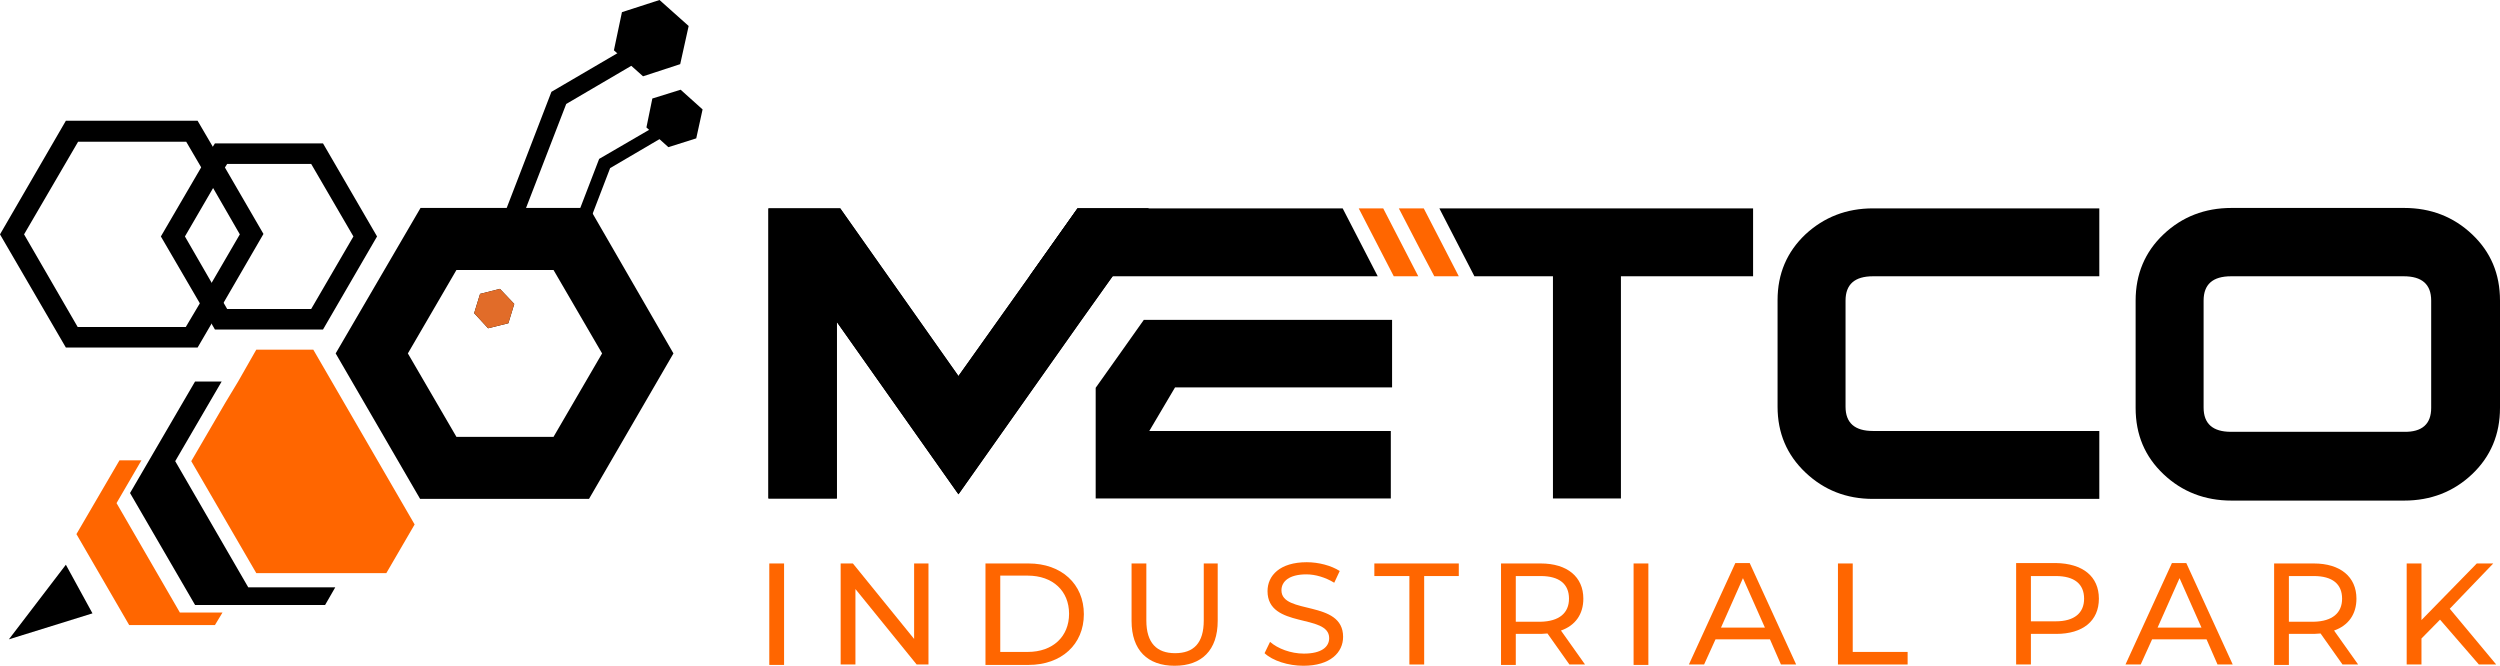 <svg width="184" height="49" viewBox="0 0 184 49" fill="none" xmlns="http://www.w3.org/2000/svg">
<g clip-path="url(#clip0)">
<path d="M47.328 5.616L45.184 3.703L45.775 0.895L48.54 0L50.685 1.913L50.063 4.721L47.328 5.616Z" fill="black"/>
<path d="M38.037 17.064L41.673 7.652L48.199 3.826L47.546 2.685L40.585 6.758L36.794 16.601L38.037 17.064Z" fill="black"/>
<path d="M49.193 10.831L47.577 9.38L48.012 7.251L50.094 6.603L51.71 8.054L51.244 10.183L49.193 10.831Z" fill="black"/>
<path d="M42.17 19.501L44.905 12.373L49.846 9.473L49.349 8.64L44.097 11.695L41.238 19.131L42.17 19.501Z" fill="black"/>
<path d="M9.571 36.287L14.357 44.526H23.928L24.674 43.23H18.273L12.896 33.942L15.414 29.622L16.315 28.079H14.357L13.456 29.622L9.571 36.287Z" fill="black"/>
<path d="M13.238 45.081H16.377L15.818 46.007H9.509L5.625 39.311L8.794 33.88H10.41L8.577 37.028L13.238 45.081Z" fill="#FF6600"/>
<path d="M23.058 25.734H18.863L17.527 28.079L16.595 29.622L14.077 33.942L18.863 42.181H28.434L30.517 38.601L23.058 25.734Z" fill="#FF6600"/>
<path d="M34.898 23.05L35.924 24.161L37.415 23.79L37.85 22.371L36.794 21.26L35.333 21.63L34.898 23.05Z" fill="black"/>
<path d="M24.705 26.012L30.92 36.719H43.351L49.566 26.012L43.63 15.737L43.382 15.305H42.729H38.72H37.322H30.951L24.705 26.012ZM30.019 26.012L33.593 19.872H40.74L44.314 26.012L40.74 32.152H33.593L30.019 26.012Z" fill="black"/>
<path d="M11.84 17.403L14.699 22.309L15.569 23.821L15.818 24.253H23.773L27.751 17.403L23.773 10.553H15.818L15.662 10.8L14.792 12.343L11.84 17.403ZM15.569 20.797L13.611 17.403L15.693 13.824L16.564 12.312L16.719 12.065H22.903L26.011 17.403L22.903 22.741H16.719L16.47 22.309L15.569 20.797Z" fill="black"/>
<path d="M0 17.249L4.848 25.58H14.543L15.569 23.821L16.439 22.309L19.391 17.218L16.563 12.343L15.662 10.8L14.543 8.887H4.848L0 17.249ZM1.771 17.249L5.749 10.43H13.704L14.823 12.343L15.693 13.854L17.651 17.249L15.569 20.828L14.699 22.34L13.673 24.068H5.718L1.771 17.249Z" fill="black"/>
<path d="M34.898 23.05L35.924 24.161L37.415 23.79L37.85 22.371L36.794 21.26L35.333 21.63L34.898 23.05Z" fill="#E16C29"/>
<path d="M4.848 41.564L0.653 47.056L6.806 45.143L4.848 41.564Z" fill="black"/>
<path d="M57.708 41.471H56.62V48.938H57.708V41.471Z" fill="#FF6600"/>
<path d="M68.336 41.471V48.907H67.466L62.96 43.353V48.907H61.872V41.471H62.773L67.279 47.025V41.471H68.336Z" fill="#FF6600"/>
<path d="M72.531 41.471H75.701C78.125 41.471 79.772 42.983 79.772 45.205C79.772 47.426 78.125 48.938 75.701 48.938H72.531V41.471ZM75.639 47.982C77.503 47.982 78.684 46.84 78.684 45.174C78.684 43.508 77.503 42.366 75.639 42.366H73.619V47.982H75.639Z" fill="#FF6600"/>
<path d="M83.283 45.698V41.471H84.371V45.667C84.371 47.334 85.148 48.074 86.484 48.074C87.851 48.074 88.597 47.334 88.597 45.667V41.471H89.623V45.698C89.623 47.858 88.442 49 86.453 49C84.464 49 83.283 47.858 83.283 45.698Z" fill="#FF6600"/>
<path d="M93.072 48.074L93.476 47.241C94.035 47.735 94.999 48.105 95.962 48.105C97.267 48.105 97.827 47.611 97.827 46.964C97.827 45.143 93.29 46.285 93.29 43.508C93.29 42.366 94.191 41.379 96.18 41.379C97.05 41.379 97.982 41.625 98.604 42.026L98.2 42.89C97.547 42.489 96.801 42.273 96.149 42.273C94.874 42.273 94.315 42.798 94.315 43.446C94.315 45.266 98.852 44.125 98.852 46.871C98.852 48.013 97.92 49 95.931 49C94.812 49 93.663 48.63 93.072 48.074Z" fill="#FF6600"/>
<path d="M103.731 42.397H101.152V41.471H107.367V42.397H104.819V48.907H103.731V42.397Z" fill="#FF6600"/>
<path d="M115.509 48.907L113.893 46.624C113.738 46.624 113.582 46.655 113.427 46.655H111.562V48.938H110.475V41.471H113.396C115.354 41.471 116.534 42.458 116.534 44.063C116.534 45.205 115.944 46.038 114.887 46.408L116.659 48.907H115.509ZM115.478 44.063C115.478 42.983 114.763 42.397 113.396 42.397H111.562V45.76H113.396C114.763 45.729 115.478 45.112 115.478 44.063Z" fill="#FF6600"/>
<path d="M121.32 41.471H120.232V48.938H121.32V41.471Z" fill="#FF6600"/>
<path d="M130.27 47.056H126.261L125.422 48.907H124.303L127.722 41.44H128.778L132.197 48.907H131.078L130.27 47.056ZM129.897 46.192L128.281 42.551L126.665 46.192H129.897Z" fill="#FF6600"/>
<path d="M135.273 41.471H136.361V47.982H140.401V48.907H135.273V41.471Z" fill="#FF6600"/>
<path d="M154.478 44.063C154.478 45.698 153.297 46.655 151.339 46.655H149.475V48.907H148.387V41.44H151.308C153.297 41.471 154.478 42.428 154.478 44.063ZM153.39 44.063C153.39 42.983 152.676 42.397 151.308 42.397H149.475V45.729H151.308C152.676 45.729 153.39 45.112 153.39 44.063Z" fill="#FF6600"/>
<path d="M162.402 47.056H158.394L157.555 48.907H156.436L159.854 41.44H160.911L164.329 48.907H163.21L162.402 47.056ZM162.029 46.192L160.414 42.551L158.798 46.192H162.029Z" fill="#FF6600"/>
<path d="M172.409 48.907L170.793 46.624C170.637 46.624 170.482 46.655 170.327 46.655H168.462V48.938H167.375V41.471H170.296C172.253 41.471 173.434 42.458 173.434 44.063C173.434 45.205 172.844 46.038 171.787 46.408L173.559 48.907H172.409ZM172.378 44.063C172.378 42.983 171.663 42.397 170.296 42.397H168.462V45.76H170.296C171.663 45.729 172.378 45.112 172.378 44.063Z" fill="#FF6600"/>
<path d="M179.587 45.606L178.22 46.994V48.907H177.132V41.471H178.22V45.637L182.291 41.471H183.503L180.302 44.803L183.72 48.907H182.446L179.587 45.606Z" fill="#FF6600"/>
<path d="M79.305 15.336L75.763 20.334L70.542 27.678L61.841 15.336H56.558V36.688H61.592V23.698L70.542 36.38L79.492 23.698L81.885 20.334L84.526 16.601V15.336H79.305Z" fill="black"/>
<path d="M79.305 15.336L75.763 20.334L70.542 27.678L61.841 15.336H56.558V36.688H61.592V23.698L70.542 36.38L79.492 23.698L81.885 20.334L84.526 16.601V15.336H79.305Z" fill="black"/>
<path d="M100.002 15.336L102.581 20.334H104.384L101.804 15.336H100.002Z" fill="#FF6600"/>
<path d="M82.569 25.827L80.642 28.542V36.688H102.364V31.72H84.588L86.484 28.511H102.457V23.544H84.184L82.569 25.827Z" fill="black"/>
<path d="M98.821 15.336H79.306L75.763 20.334H101.4L98.821 15.336Z" fill="black"/>
<path d="M106.031 15.336H105.938L106.031 15.521L108.517 20.334H114.297V36.688H119.3V20.334H129.027V15.336H106.031Z" fill="black"/>
<path d="M104.788 15.336H104.57H102.954L104.57 18.452L105.565 20.334H106.031H107.367L106.031 17.742L104.788 15.336Z" fill="#FF6600"/>
<path d="M137.852 20.334H154.509V15.336H137.852C135.895 15.336 134.248 15.984 132.88 17.249C131.513 18.545 130.829 20.149 130.829 22.093V29.931C130.829 31.875 131.513 33.479 132.88 34.775C134.248 36.071 135.895 36.719 137.852 36.719H154.509V31.72H137.852C136.516 31.72 135.832 31.134 135.832 29.931V22.124C135.832 20.921 136.516 20.334 137.852 20.334Z" fill="black"/>
<path d="M184 30.023C184 31.967 183.316 33.603 181.949 34.899C180.582 36.195 178.904 36.843 176.946 36.843H164.236C162.278 36.843 160.6 36.195 159.233 34.899C157.865 33.603 157.182 31.998 157.182 30.023V22.124C157.182 20.18 157.865 18.545 159.233 17.249C160.6 15.953 162.278 15.305 164.236 15.305H176.946C178.904 15.305 180.582 15.953 181.949 17.249C183.316 18.545 184 20.149 184 22.124V30.023ZM178.935 30.023V22.124C178.935 20.921 178.251 20.334 176.915 20.334H164.205C162.868 20.334 162.185 20.921 162.185 22.124V29.992C162.185 31.196 162.868 31.782 164.205 31.782H176.915C178.282 31.813 178.935 31.196 178.935 30.023Z" fill="black"/>
</g>
<defs>
<clipPath id="clip0">
<rect width="184" height="49" fill="white"/>
</clipPath>
</defs>
</svg>
